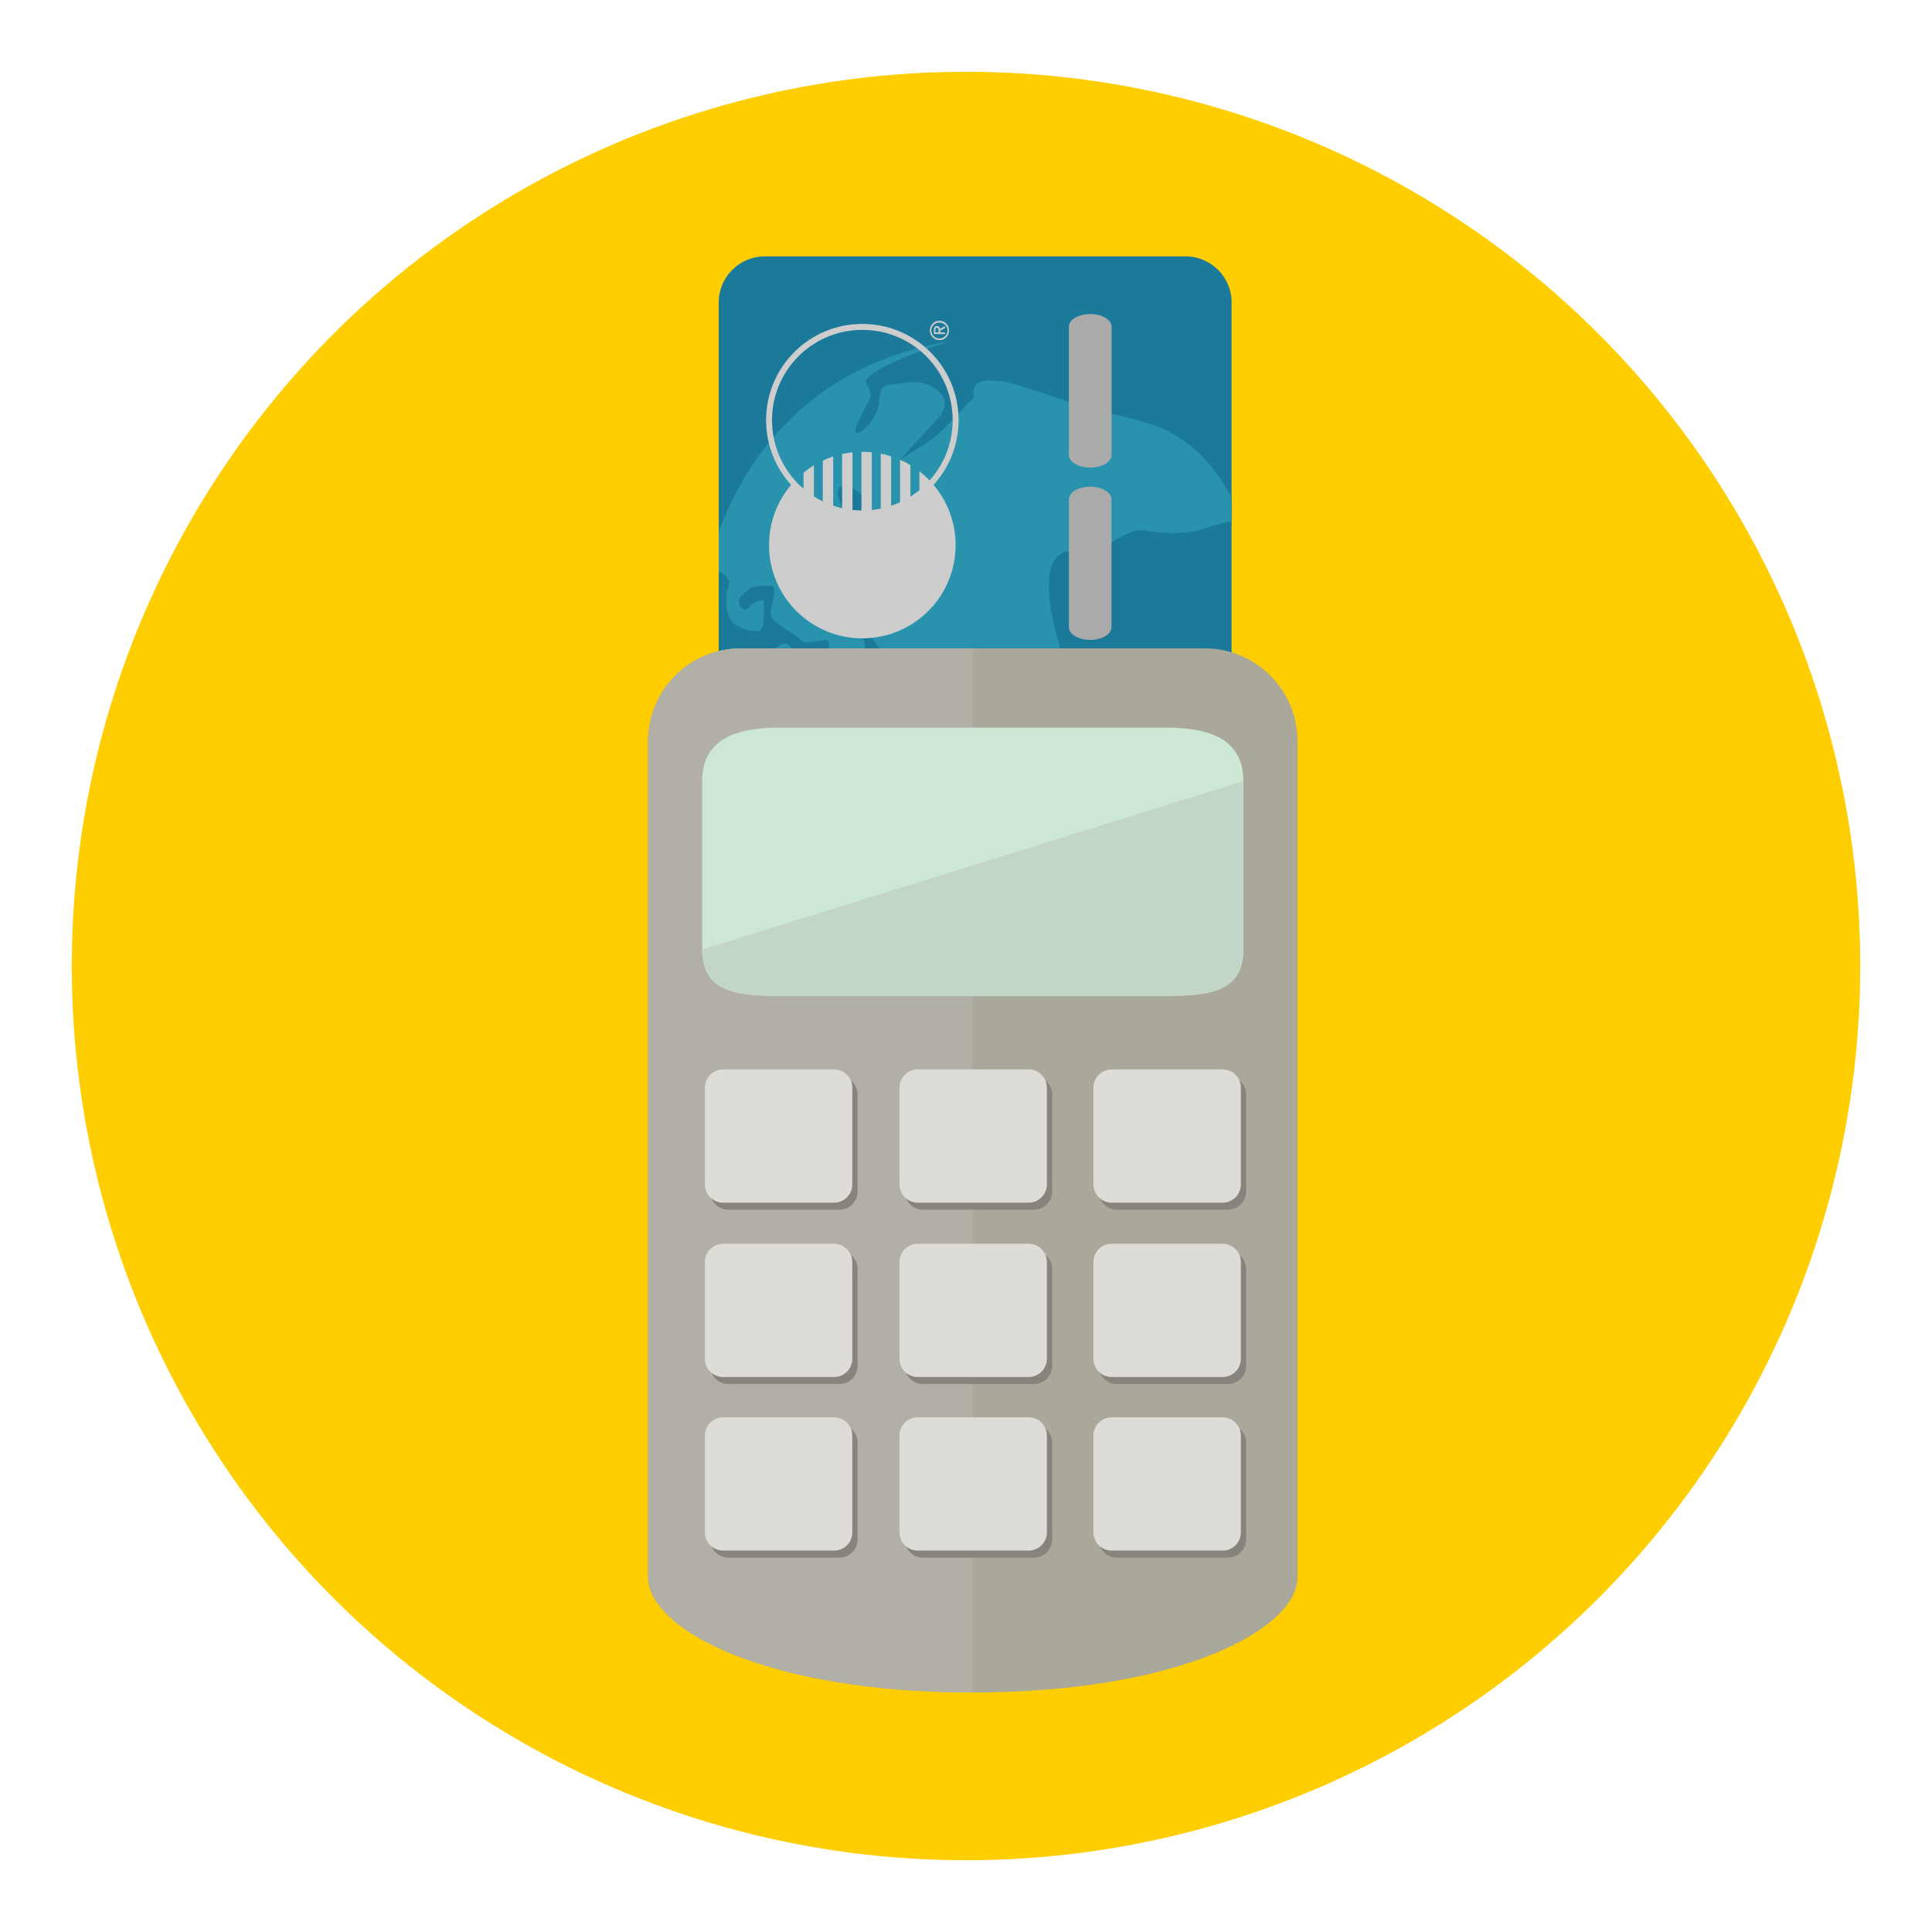 <?xml version="1.0" encoding="utf-8"?>
<!-- Generator: Adobe Illustrator 16.0.0, SVG Export Plug-In . SVG Version: 6.00 Build 0)  -->
<!DOCTYPE svg PUBLIC "-//W3C//DTD SVG 1.1//EN" "http://www.w3.org/Graphics/SVG/1.1/DTD/svg11.dtd">
<svg version="1.1" id="Layer_1" xmlns="http://www.w3.org/2000/svg" xmlns:xlink="http://www.w3.org/1999/xlink" x="0px" y="0px"
	 width="136.833px" height="136.834px" viewBox="0 0 136.833 136.834" style="enable-background:new 0 0 136.833 136.834;"
	 xml:space="preserve">
<style type="text/css">
<![CDATA[
	.st0{fill:#AAA79B;}
	.st1{fill:#AAAAAA;}
	.st2{fill:#49A0AE;}
	.st3{fill:#AD9030;}
	.st4{fill:#AE7B3E;}
	.st5{fill:#117F4A;}
	.st6{fill:#E03740;}
	.st7{opacity:0.15;fill:#F0EFED;}
	.st8{fill:#E13B3B;}
	.st9{fill:#E1C821;}
	.st10{fill:#E1DEDB;}
	.st11{fill:#E2C448;}
	.st12{fill:#E34F50;}
	.st13{fill:#4ABC96;}
	.st14{fill:#E5E5E5;}
	.st15{fill:#E7E7E7;}
	.st16{fill:#E84849;}
	.st17{fill:#E8E4AA;}
	.st18{fill:#E9C11E;}
	.st19{fill:#E9E9EA;}
	.st20{fill:#B19353;}
	.st21{clip-path:url(#SVGID_2_);fill:#AAAAAA;}
	.st22{fill:#B29C76;}
	.st23{fill:#838383;}
	.st24{fill:#B2B0A6;}
	.st25{fill:#B2B2B2;}
	.st26{fill:#B4B4B5;}
	.st27{fill:#867257;}
	.st28{fill:#86847D;}
	.st29{fill:#1B7A9A;}
	.st30{fill:#B6B3A1;}
	.st31{fill:#B6B6B7;}
	.st32{fill:#B6C2CB;}
	.st33{fill:#1C4C51;}
	.st34{fill:#888888;}
	.st35{fill:#EB9682;}
	.st36{fill:#898579;}
	.st37{fill:#B8D4D8;}
	.st38{fill:#ECE17E;}
	.st39{fill:#B9972F;}
	.st40{fill:#B9A57C;}
	.st41{fill:#B9B9BA;}
	.st42{fill:#EDC92C;}
	.st43{fill:#EDEBE7;}
	.st44{fill:#525252;}
	.st45{opacity:0.15;fill:#FFFFFF;}
	.st46{fill:#565453;}
	.st47{fill:#575656;}
	.st48{fill-rule:evenodd;clip-rule:evenodd;fill:#4B4A4B;}
	.st49{clip-path:url(#SVGID_4_);fill:#AAAAAA;}
	.st50{fill:#BAE2DD;}
	.st51{fill:#BBBCBB;}
	.st52{fill:#BDB36D;}
	.st53{fill:#202121;}
	.st54{clip-path:url(#SVGID_2_);fill:#1B7A9A;}
	.st55{fill:#239563;}
	.st56{fill:#F37C2A;}
	.st57{fill:#255860;}
	.st58{fill:#F3EED5;}
	.st59{fill:#F4E028;}
	.st60{fill:#F4F4EE;}
	.st61{fill:#5ABE8F;}
	.st62{fill:#F6F2E4;}
	.st63{fill:#5C5853;}
	.st64{fill:#5C5C5C;}
	.st65{fill-rule:evenodd;clip-rule:evenodd;fill:#EB6C25;}
	.st66{fill:#2992AD;}
	.st67{fill:#5E5F5E;}
	.st68{fill:#F9F29A;}
	.st69{clip-path:url(#SVGID_2_);}
	.st70{clip-path:url(#SVGID_4_);}
	.st71{fill:#C0BFBC;}
	.st72{fill:#C0C0C0;}
	.st73{fill:#C1914F;}
	.st74{fill:#93793D;}
	.st75{fill:#C3C3C3;}
	.st76{fill:#C3D5C7;}
	.st77{fill:#C4A830;}
	.st78{clip-path:url(#SVGID_4_);fill:#1B7A9A;}
	.st79{fill:#C698C5;}
	.st80{fill:#972627;}
	.st81{fill:#C6C5C5;}
	.st82{fill:#C74A39;}
	.st83{fill:#C84027;}
	.st84{opacity:0.1;}
	.st85{fill:#616161;}
	.st86{fill:#FFCE00;}
	.st87{fill:#FFF5F4;}
	.st88{fill:#FFFFFF;}
	.st89{fill:#63BD6E;}
	.st90{fill-rule:evenodd;clip-rule:evenodd;fill:#F37C2A;}
	.st91{fill:none;}
	.st92{fill:#65A844;}
	.st93{fill:#667580;}
	.st94{fill:#CAE8E4;}
	.st95{fill:#9C9C9C;}
	.st96{fill:#CBBD7D;}
	.st97{fill:#CC4028;}
	.st98{fill:#CCC375;}
	.st99{fill:#CCC788;}
	.st100{fill:#9DDAEC;}
	.st101{fill:#CDAB2D;}
	.st102{fill:#CDCCCB;}
	.st103{fill:#CDCDCE;}
	.st104{fill:#CDE7D5;}
	.st105{fill:#9F77AA;}
	.st106{fill:#CECBCB;}
	.st107{fill:#357180;}
	.st108{fill:#6BA297;}
	.st109{fill:#6EC2CB;}
	.st110{fill:#D0D1D1;}
	.st111{fill:#D1974F;}
	.st112{fill:#D1AFD2;}
	.st113{fill:#D22027;}
	.st114{fill:#D2B63D;}
	.st115{fill:#D2D2D2;}
	.st116{fill:#D32033;}
	.st117{clip-path:url(#SVGID_2_);fill:#CDCDCE;}
	.st118{fill:#D51F31;}
	.st119{fill:#D5C7C3;}
	.st120{fill:#D5D6D5;}
	.st121{fill:#3B3A38;}
	.st122{fill:#3B6DA2;}
	.st123{fill:#D6CB78;}
	.st124{fill:#D73D3D;}
	.st125{fill:#D7B029;}
	.st126{fill:#D8D8D7;}
	.st127{fill:#A03D3D;}
	.st128{fill:#A09592;}
	.st129{fill:#717171;}
	.st130{fill:#A19F9F;}
	.st131{fill:#727172;}
	.st132{fill:#F9F29A;stroke:#E1C821;stroke-miterlimit:10;}
	.st133{fill:#A2D1C9;}
	.st134{fill:#A33B3B;}
	.st135{fill:#A48A47;}
	.st136{fill:#DAC425;}
	.st137{fill:#786547;}
	.st138{fill:#787878;}
	.st139{fill:#A7A8A7;}
	.st140{fill-rule:evenodd;clip-rule:evenodd;fill:#6DABB5;}
	.st141{fill:#DCD99D;}
	.st142{fill:#DD5231;}
	.st143{clip-path:url(#SVGID_4_);fill:#CDCDCE;}
	.st144{fill:#DDDACA;}
	.st145{fill:#DDDCD6;}
	.st146{fill:#DDDDDC;}
	.st147{fill:#404040;}
	.st148{fill:#DEBA24;}
	.st149{fill:#DFBFDB;}
	.st150{fill:#DFD48A;}
	.st151{fill:#DFDFDF;}
	.st152{fill:#444545;}
	.st153{fill:#45423F;}
]]>
</style>
<g>
	<g>
		<circle class="st86" cx="68.417" cy="68.417" r="63.333"/>
		<g>
			<g>
				<g>
					<defs>
						<path id="SVGID_3_" d="M83.962,18.157c1.803,0,3.266,1.461,3.266,3.264v49.656c0,1.803-1.463,3.266-3.266,3.266H54.167
							c-1.801,0-3.264-1.463-3.264-3.266V21.421c0-1.803,1.463-3.264,3.264-3.264H83.962z"/>
					</defs>
					<clipPath id="SVGID_2_">
						<use xlink:href="#SVGID_3_"  style="overflow:visible;"/>
					</clipPath>
					<path class="st54" d="M83.962,18.157c1.803,0,3.266,1.461,3.266,3.264v49.656c0,1.803-1.463,3.266-3.266,3.266H54.167
						c-1.801,0-3.264-1.463-3.264-3.266V21.421c0-1.803,1.463-3.264,3.264-3.264H83.962z"/>
					<g class="st69">
						<path class="st66" d="M61.437,34.124c0,0,0.945,4.568,0.068,6.207c0,0-1.416,1.09-0.201,4.158c0,0,3.236,5.385,6.473,5.453
							c0,0,6.408,1.5,7.285-4.158c0,0-1.955-5.932,0.338-6.684c0,0,2.832-0.203,3.439-0.748c0,0,1.303-0.887,2.088-0.818
							c0,0,2.631,0.613,4.654-0.205c0,0,1.754-0.545,2.293-0.477c0,0-1.482-5.182-6.34-6.818c0,0-3.371-0.955-4.248-1.023
							c0,0-3.91-1.363-5.125-1.705c0,0-3.643-1.227-3.17,0.818c0,0-1.35,1.432-2.359,2.455
							C65.62,31.601,61.776,33.579,61.437,34.124z"/>
						<path class="st66" d="M66.497,29.556l-5.26,5.729c0,0-1.082-1.227-1.688-0.818c-0.607,0.408,0.201,1.295,0.201,2.045
							s0.607,1.773,0.068,2.182s-0.404,0.684-0.068,1.092c0.338,0.408,0.879,1.158,0.539,1.227c-0.336,0.07-0.201,1.295-0.539,1.363
							c-0.336,0.068-1.279-0.203-1.078,0.41c0.201,0.611,0.877,1.5,1.215,1.637c0.336,0.135,1.35,0.613,1.35,1.09
							c0,0.479,0.268,1.705-0.137,1.91c-0.404,0.203-1.754,0.613-2.158,0.203c-0.406-0.408,0.021-2.41-0.471-2.316
							c-0.494,0.092-1.582,0.328-1.734,0.025c-0.154-0.299-1.908-1.117-2.109-1.662c-0.203-0.545,0.539-1.979,0.066-2.18
							c0,0-1.416-0.07-1.619,0.201c-0.201,0.273-0.809,0.479-0.742,0.955c0.068,0.479,0.541,0.682,0.742,0.344
							c0.203-0.344,1.012-0.617,1.012-0.412s0.137,2.047-0.336,2.113c-0.473,0.068-1.619-0.203-2.023-0.816
							c-0.404-0.615-0.338-1.91-0.135-2.32c0.201-0.408-0.203-0.885-0.541-1.021c-0.336-0.137-1.467,1.938-1.467,2.553
							c0,0,1.209-16.16,17.727-18.934c0,0-5.672,1.721-6.008,2.881c0,0,0.404,0.613,0.336,1.021c-0.066,0.41-1.35,2.455-1.01,2.592
							c0.336,0.137,1.482-0.955,1.617-2.113s0.271-1.229,0.877-1.297c0.607-0.066,1.551-0.271,2.158-0.135
							C65.89,27.237,67.71,28.056,66.497,29.556z"/>
						<path class="st66" d="M54.493,46.466c0,0,0.336,0.545,0.809,0.818c0.471,0.273,0.875,0.273,0.875,0.273
							s0.203-0.348,0.203-0.695c0-0.35-0.338-1.283-0.809-1.283C55.099,45.579,54.493,46.466,54.493,46.466z"/>
						<path class="st66" d="M50.446,47.284c0,0,1.955,1.637,2.158,2.453c0.203,0.82,0.875,2.182,1.146,2.523
							c0.27,0.342-0.203,1.5-0.742,0.818c-0.541-0.682-1.752-2.521-1.889-2.113c-0.135,0.408,1.146,2.25,1.688,3
							c0.537,0.75,1.346,1.363,1.887,1.703c0.539,0.344,1.955,0.273,2.227,1.023c0.268,0.75,1.615,4.023,2.563,5.115
							c0.943,1.09,1.641,2.264,2.584,2.742c0.945,0.477-1.508-0.242-2.41-0.662c0,0-5.164-2.9-8.4-9.514
							C51.257,54.374,49.974,49.329,50.446,47.284z"/>
						<path class="st66" d="M74.185,66.374c0,0-3.641,0.684-3.98-0.066c-0.338-0.752-0.406-0.977,0.271-1.637s1.82-1.568,2.428-1.91
							c0.607-0.34,1.348-1.568,1.82-1.568s1.619,0.273,2.158,0c0.541-0.271,0.607-0.682,0.877-1.295
							c0.268-0.613,0.674-1.773,1.281-2.455s1.348-1.635,2.156-1.43c0.811,0.201,2.027,0.611,2.496,0.477
							c0.473-0.137,1.281-0.615,1.619-0.07c0.338,0.547,0.27,0.955,0.875,0.889c0.609-0.07,2.494-0.752,2.832-0.957
							C89.019,56.351,85.401,64.851,74.185,66.374z"/>
						<path class="st66" d="M66.69,65.444c-0.471-0.137-2.832-0.479-2.832-0.068c2.953,0.799,2.914,0.771,5.125,1.092"/>
					</g>
					<path class="st21" d="M77.212,59.218c0.832,0,1.508,0.4,1.508,0.893v9.064c0,0.492-0.676,0.893-1.508,0.893l0,0
						c-0.832,0-1.506-0.4-1.506-0.893V60.11C75.706,59.618,76.38,59.218,77.212,59.218L77.212,59.218z"/>
					<path class="st21" d="M77.212,46.796c0.832,0,1.508,0.4,1.508,0.893v9.066c0,0.492-0.676,0.891-1.508,0.891l0,0
						c-0.832,0-1.506-0.398-1.506-0.891v-9.066C75.706,47.196,76.38,46.796,77.212,46.796L77.212,46.796z"/>
					<path class="st21" d="M77.212,34.468c0.832,0,1.508,0.4,1.508,0.893v9.066c0,0.49-0.676,0.893-1.508,0.893l0,0
						c-0.832,0-1.506-0.402-1.506-0.893V35.36C75.706,34.868,76.38,34.468,77.212,34.468L77.212,34.468z"/>
					<path class="st21" d="M77.212,22.241c0.834,0,1.514,0.4,1.514,0.896v9.09c0,0.494-0.68,0.893-1.514,0.893l0,0
						c-0.834,0-1.51-0.398-1.51-0.893v-9.09C75.702,22.642,76.378,22.241,77.212,22.241L77.212,22.241z"/>
					<g class="st69">
						<rect x="61.78" y="59.509" class="st51" width="1.121" height="9.674"/>
						<rect x="59.774" y="59.509" class="st51" width="0.943" height="9.674"/>
						<g>
							<path class="st103" d="M62.577,65.577c0.602,0,1.09-0.523,1.09-1.168c0-0.648-0.488-1.172-1.09-1.172h-3.863v2.34H62.577z"/>
							<path class="st51" d="M57.415,65.44v2.41c0,0.736,0.557,1.332,1.242,1.332h0.057v-3.605h-0.797
								C57.735,65.577,57.565,65.524,57.415,65.44z"/>
							<path class="st51" d="M58.657,59.509c-0.686,0-1.242,0.596-1.242,1.33v2.535c0.15-0.084,0.32-0.137,0.502-0.137h0.797v-3.729
								H58.657z"/>
							<path class="st103" d="M57.415,63.374v2.066c0.15,0.084,0.32,0.137,0.502,0.137h0.797v-2.34h-0.797
								C57.735,63.237,57.565,63.29,57.415,63.374z"/>
						</g>
						<path class="st51" d="M64.089,69.183c0.684,0,1.24-0.596,1.24-1.332v-7.012c0-0.734-0.557-1.33-1.24-1.33h-0.127v9.674H64.089
							z"/>
						<rect x="58.714" y="59.509" class="st103" width="1.061" height="9.674"/>
						<rect x="60.718" y="59.509" class="st103" width="1.063" height="9.674"/>
						<rect x="62.901" y="59.509" class="st103" width="1.061" height="9.674"/>
					</g>
					<path class="st117" d="M54.257,29.757c0,1.764,0.674,3.375,1.771,4.584c-0.973,1.15-1.561,2.637-1.561,4.262
						c0,3.65,2.957,6.607,6.607,6.607s6.607-2.957,6.607-6.607c0-1.625-0.59-3.111-1.561-4.262c1.1-1.209,1.77-2.82,1.77-4.584
						c0-3.766-3.051-6.816-6.816-6.816C57.312,22.94,54.257,25.991,54.257,29.757z M65.599,25.231
						c1.158,1.16,1.873,2.76,1.873,4.525c0,1.643-0.619,3.137-1.637,4.27c-0.223-0.232-0.465-0.451-0.721-0.65v1.342
						c-0.201,0.164-0.414,0.316-0.633,0.453v-2.23c-0.234-0.141-0.482-0.27-0.736-0.381v3.012c-0.203,0.094-0.416,0.178-0.633,0.248
						v-3.502c-0.238-0.076-0.482-0.141-0.732-0.191v3.893c-0.209,0.045-0.42,0.078-0.633,0.1v-4.086
						c-0.223-0.023-0.447-0.035-0.672-0.035c-0.021,0-0.043,0-0.063,0v4.156c-0.215-0.004-0.426-0.016-0.635-0.035v-4.084
						c-0.248,0.025-0.494,0.066-0.734,0.119v3.838c-0.215-0.049-0.426-0.107-0.631-0.178v-3.488
						c-0.252,0.084-0.498,0.182-0.736,0.293v2.893c-0.217-0.105-0.428-0.225-0.631-0.354v-2.203
						c-0.258,0.158-0.502,0.334-0.736,0.521v1.135c-0.123-0.105-0.242-0.215-0.359-0.328c-1.156-1.162-1.873-2.76-1.873-4.525
						s0.717-3.365,1.873-4.525c1.16-1.156,2.76-1.871,4.525-1.871C62.843,23.36,64.438,24.075,65.599,25.231z M66.054,22.919
						c-0.129,0.133-0.195,0.297-0.195,0.484c0,0.189,0.066,0.352,0.195,0.484c0.127,0.133,0.291,0.199,0.488,0.199
						c0.189,0,0.348-0.066,0.477-0.199c0.131-0.133,0.195-0.295,0.195-0.484c0-0.188-0.064-0.352-0.195-0.484
						c-0.129-0.133-0.287-0.201-0.477-0.201C66.345,22.718,66.181,22.786,66.054,22.919z M66.942,23.009
						c0.111,0.109,0.166,0.24,0.166,0.395s-0.055,0.287-0.166,0.4c-0.111,0.111-0.244,0.168-0.4,0.168
						c-0.172,0-0.311-0.057-0.418-0.168c-0.109-0.113-0.162-0.246-0.162-0.4s0.053-0.285,0.162-0.395
						c0.107-0.107,0.246-0.162,0.418-0.162C66.698,22.847,66.831,22.901,66.942,23.009z M66.351,23.093
						c-0.139,0-0.207,0.096-0.207,0.285v0.281h0.785v-0.115h-0.334v-0.121l0.334-0.195v-0.135L66.567,23.3
						C66.567,23.163,66.497,23.093,66.351,23.093z M66.476,23.417v0.127h-0.229v-0.166c0-0.111,0.035-0.168,0.104-0.168
						C66.435,23.21,66.476,23.278,66.476,23.417z"/>
				</g>
			</g>
			<g>
				<path class="st0" d="M91.896,111.71c0,3.631-8.256,8.158-23.006,8.158s-22.99-4.527-22.99-8.158V52.491
					c0-3.629,2.941-6.57,6.57-6.57h32.854c3.631,0,6.572,2.941,6.572,6.57V111.71z"/>
				<path class="st24" d="M68.89,119.869c-14.75,0-22.99-4.527-22.99-8.158V52.491c0-3.629,2.941-6.57,6.57-6.57h16.42V119.869z"/>
				<path class="st104" d="M88.062,67.249c0,3.023-2.451,3.285-5.477,3.285H55.208c-3.023,0-5.477-0.262-5.477-3.285V55.327
					c0-3.023,2.453-3.793,5.477-3.793h27.377c3.025,0,5.477,0.77,5.477,3.793V67.249z"/>
				<path class="st76" d="M88.062,67.249c0,3.023-2.451,3.285-5.477,3.285H55.208c-3.023,0-5.477-0.262-5.477-3.285l38.33-11.922
					V67.249z"/>
				<g>
					<path class="st28" d="M60.739,84.386c0,0.713-0.576,1.293-1.291,1.293h-7.859c-0.713,0-1.291-0.58-1.291-1.293v-6.852
						c0-0.715,0.578-1.293,1.291-1.293h7.859c0.715,0,1.291,0.579,1.291,1.293V84.386z"/>
					<path class="st28" d="M88.257,84.386c0,0.713-0.578,1.293-1.291,1.293h-7.859c-0.713,0-1.291-0.58-1.291-1.293v-6.852
						c0-0.715,0.578-1.293,1.291-1.293h7.859c0.713,0,1.291,0.579,1.291,1.293V84.386z"/>
					<path class="st28" d="M74.521,84.386c0,0.713-0.578,1.293-1.291,1.293H65.37c-0.713,0-1.291-0.58-1.291-1.293v-6.852
						c0-0.715,0.578-1.293,1.291-1.293h7.859c0.713,0,1.291,0.579,1.291,1.293V84.386z"/>
					<g>
						<path class="st28" d="M60.739,96.734c0,0.715-0.576,1.291-1.291,1.291h-7.859c-0.713,0-1.291-0.576-1.291-1.291V89.88
							c0-0.713,0.578-1.291,1.291-1.291h7.859c0.715,0,1.291,0.578,1.291,1.291V96.734z"/>
						<path class="st28" d="M88.257,96.734c0,0.715-0.578,1.291-1.291,1.291h-7.859c-0.713,0-1.291-0.576-1.291-1.291V89.88
							c0-0.713,0.578-1.291,1.291-1.291h7.859c0.713,0,1.291,0.578,1.291,1.291V96.734z"/>
						<path class="st28" d="M74.521,96.734c0,0.715-0.578,1.291-1.291,1.291H65.37c-0.713,0-1.291-0.576-1.291-1.291V89.88
							c0-0.713,0.578-1.291,1.291-1.291h7.859c0.713,0,1.291,0.578,1.291,1.291V96.734z"/>
					</g>
					<g>
						<path class="st28" d="M60.739,109.029c0,0.713-0.576,1.291-1.291,1.291h-7.859c-0.713,0-1.291-0.578-1.291-1.291v-6.854
							c0-0.715,0.578-1.293,1.291-1.293h7.859c0.715,0,1.291,0.578,1.291,1.293V109.029z"/>
						<path class="st28" d="M88.257,109.029c0,0.713-0.578,1.291-1.291,1.291h-7.859c-0.713,0-1.291-0.578-1.291-1.291v-6.854
							c0-0.715,0.578-1.293,1.291-1.293h7.859c0.713,0,1.291,0.578,1.291,1.293V109.029z"/>
						<path class="st28" d="M74.521,109.029c0,0.713-0.578,1.291-1.291,1.291H65.37c-0.713,0-1.291-0.578-1.291-1.291v-6.854
							c0-0.715,0.578-1.293,1.291-1.293h7.859c0.713,0,1.291,0.578,1.291,1.293V109.029z"/>
					</g>
				</g>
				<g>
					<path class="st145" d="M60.364,83.886c0,0.713-0.576,1.293-1.291,1.293h-7.859c-0.713,0-1.291-0.58-1.291-1.293v-6.852
						c0-0.715,0.578-1.293,1.291-1.293h7.859c0.715,0,1.291,0.578,1.291,1.293V83.886z"/>
					<path class="st145" d="M87.882,83.886c0,0.713-0.578,1.293-1.291,1.293h-7.859c-0.713,0-1.291-0.58-1.291-1.293v-6.852
						c0-0.715,0.578-1.293,1.291-1.293h7.859c0.713,0,1.291,0.578,1.291,1.293V83.886z"/>
					<path class="st145" d="M74.146,83.886c0,0.713-0.578,1.293-1.291,1.293h-7.859c-0.713,0-1.291-0.58-1.291-1.293v-6.852
						c0-0.715,0.578-1.293,1.291-1.293h7.859c0.713,0,1.291,0.578,1.291,1.293V83.886z"/>
					<g>
						<path class="st145" d="M60.364,96.234c0,0.715-0.576,1.291-1.291,1.291h-7.859c-0.713,0-1.291-0.576-1.291-1.291V89.38
							c0-0.713,0.578-1.291,1.291-1.291h7.859c0.715,0,1.291,0.578,1.291,1.291V96.234z"/>
						<path class="st145" d="M87.882,96.234c0,0.715-0.578,1.291-1.291,1.291h-7.859c-0.713,0-1.291-0.576-1.291-1.291V89.38
							c0-0.713,0.578-1.291,1.291-1.291h7.859c0.713,0,1.291,0.578,1.291,1.291V96.234z"/>
						<path class="st145" d="M74.146,96.234c0,0.715-0.578,1.291-1.291,1.291h-7.859c-0.713,0-1.291-0.576-1.291-1.291V89.38
							c0-0.713,0.578-1.291,1.291-1.291h7.859c0.713,0,1.291,0.578,1.291,1.291V96.234z"/>
					</g>
					<g>
						<path class="st145" d="M60.364,108.529c0,0.713-0.576,1.291-1.291,1.291h-7.859c-0.713,0-1.291-0.578-1.291-1.291v-6.854
							c0-0.715,0.578-1.293,1.291-1.293h7.859c0.715,0,1.291,0.578,1.291,1.293V108.529z"/>
						<path class="st145" d="M87.882,108.529c0,0.713-0.578,1.291-1.291,1.291h-7.859c-0.713,0-1.291-0.578-1.291-1.291v-6.854
							c0-0.715,0.578-1.293,1.291-1.293h7.859c0.713,0,1.291,0.578,1.291,1.293V108.529z"/>
						<path class="st145" d="M74.146,108.529c0,0.713-0.578,1.291-1.291,1.291h-7.859c-0.713,0-1.291-0.578-1.291-1.291v-6.854
							c0-0.715,0.578-1.293,1.291-1.293h7.859c0.713,0,1.291,0.578,1.291,1.293V108.529z"/>
					</g>
				</g>
			</g>
		</g>
	</g>
</g>
</svg>

